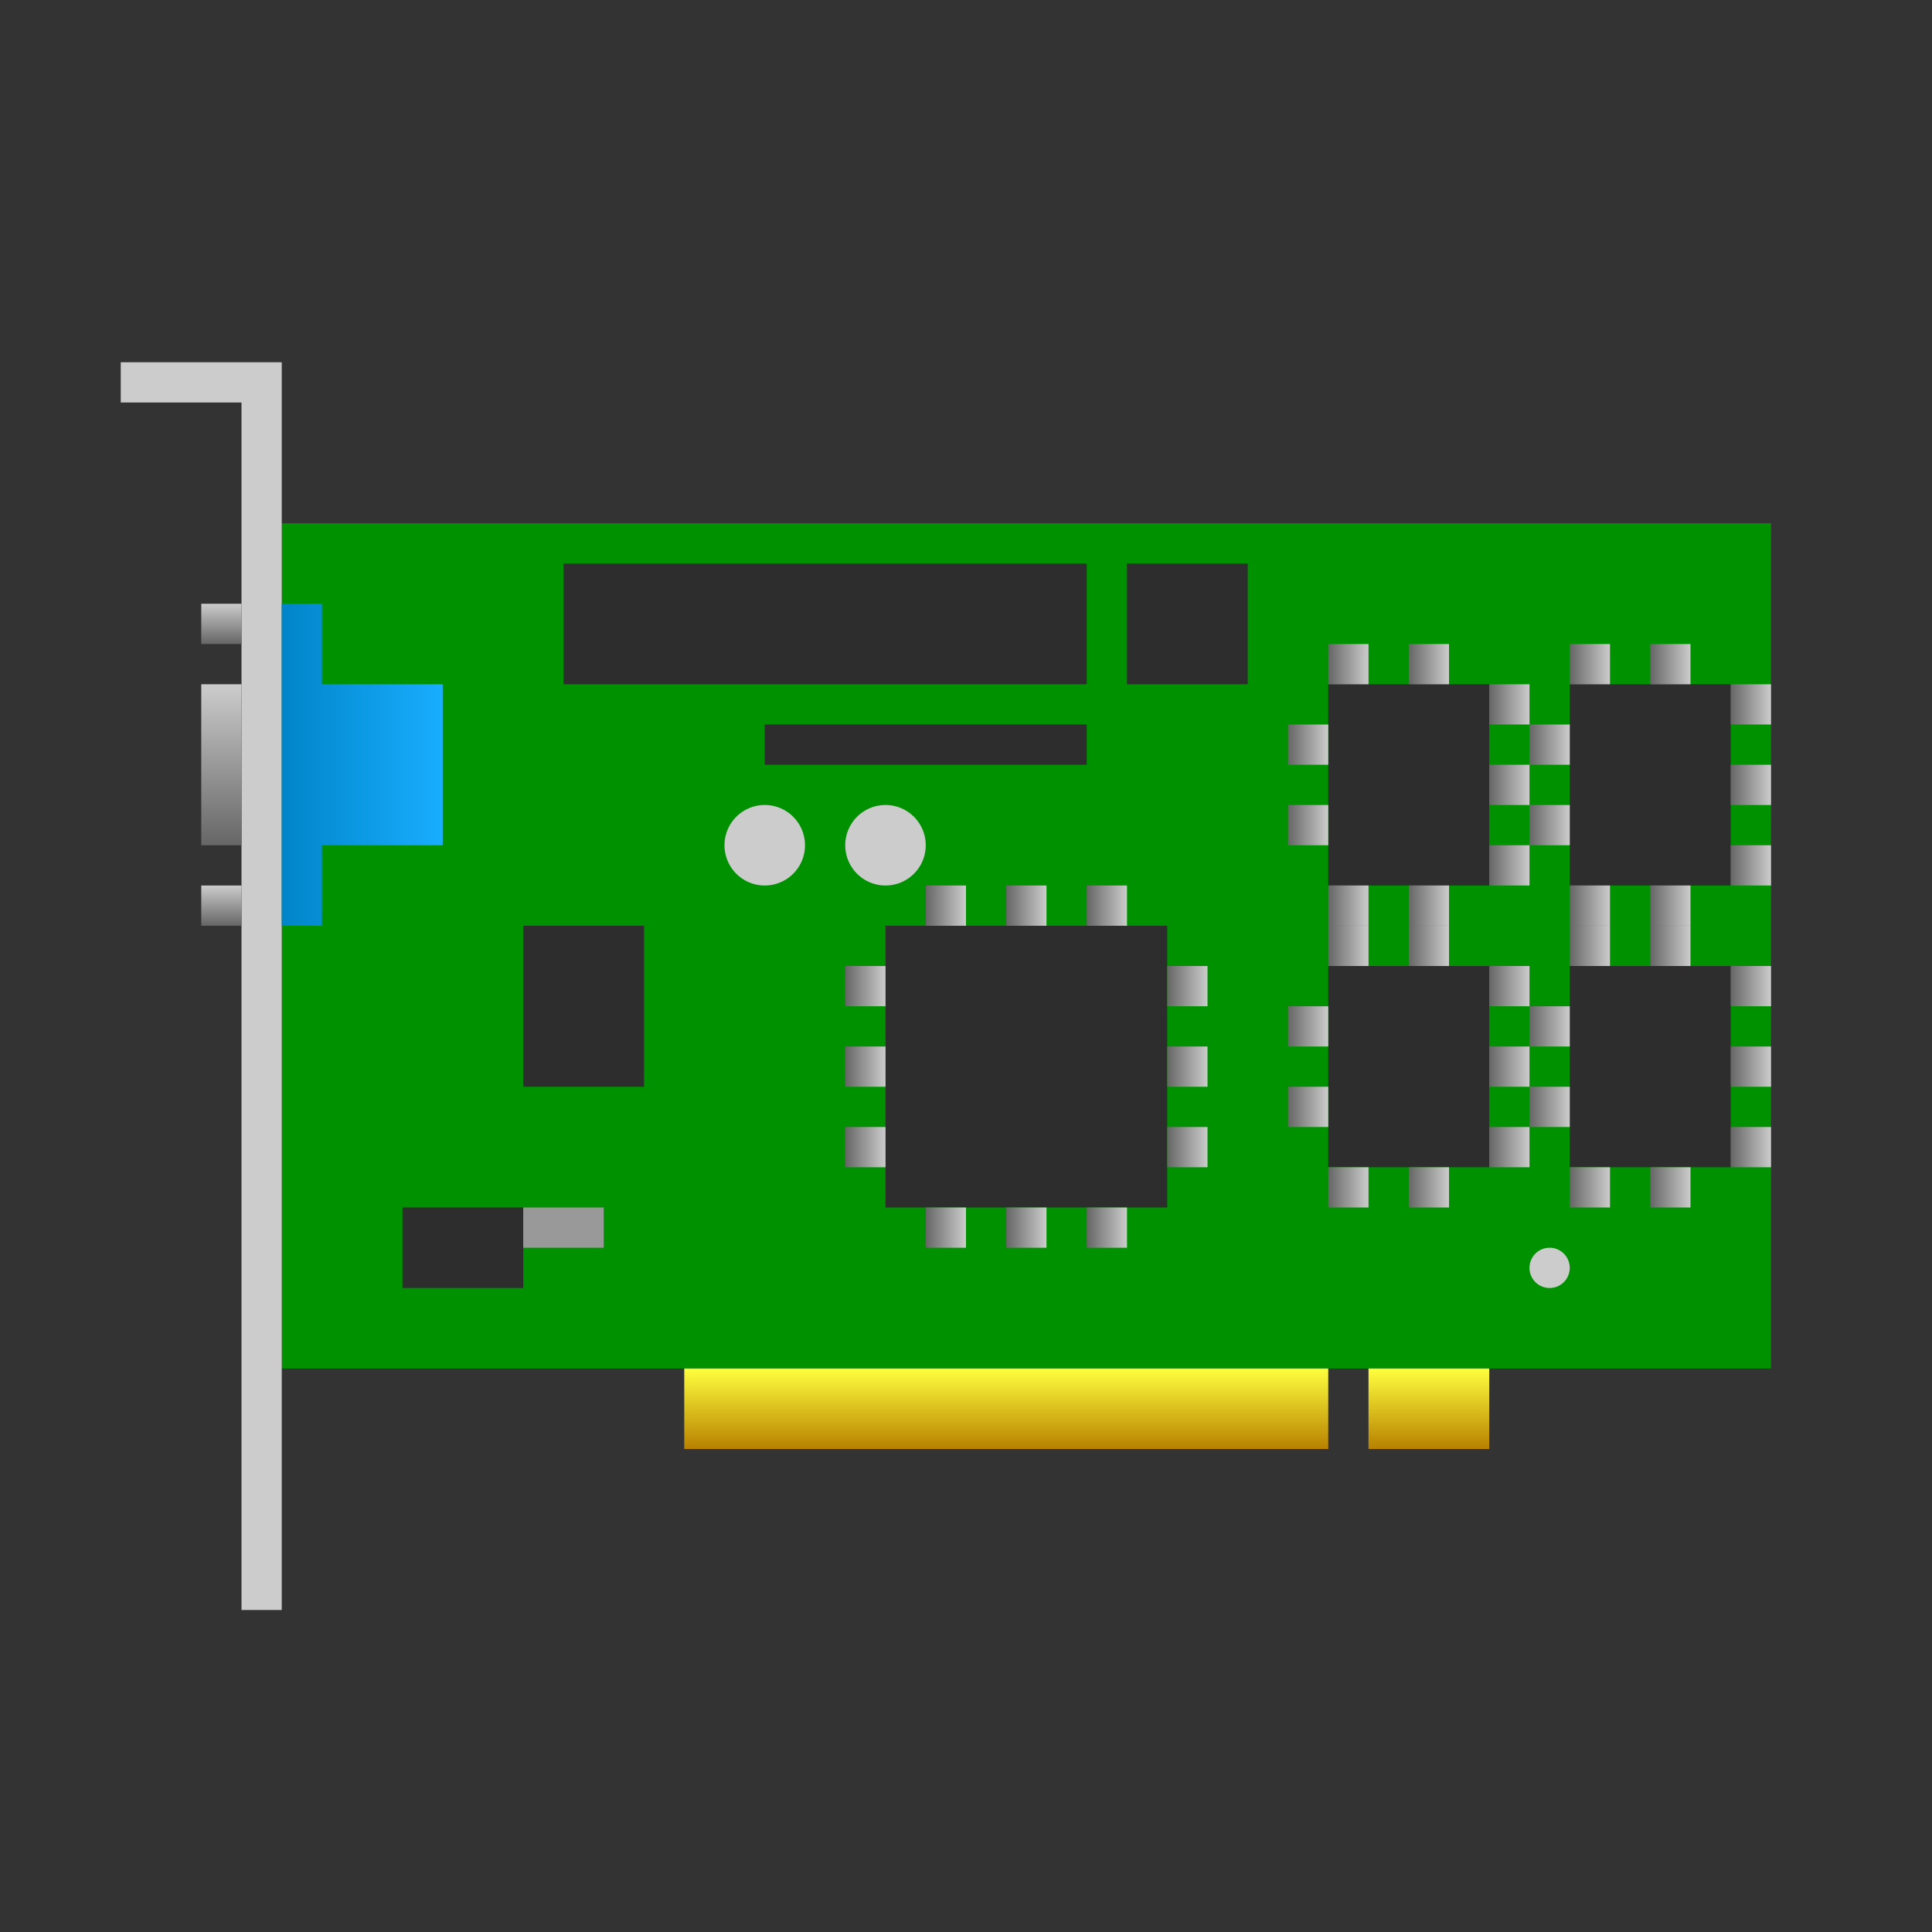 <?xml version="1.0" encoding="UTF-8"?>
<svg version="1.1" viewBox="0 0 48 48" xmlns="http://www.w3.org/2000/svg" xmlns:xlink="http://www.w3.org/1999/xlink">
<rect x="0" y="0" width="48" height="48" fill="#333333" stroke="none"/>
<defs>
<linearGradient id="b">
<stop stop-color="#b88100" offset="0"/>
<stop stop-color="#ffff3e" offset="1"/>
</linearGradient>
<linearGradient id="a">
<stop stop-color="#666" offset="0"/>
<stop stop-color="#ccc" offset="1"/>
</linearGradient>
<linearGradient id="bd" x1="15" x2="15" y1="21.362" y2="17.362" gradientUnits="userSpaceOnUse" xlink:href="#a"/>
<linearGradient id="bc" x1="15" x2="15" y1="16.362" y2="15.362" gradientUnits="userSpaceOnUse" xlink:href="#a"/>
<linearGradient id="bb" x1="15" x2="15" y1="16.362" y2="15.362" gradientTransform="translate(0 7)" gradientUnits="userSpaceOnUse" xlink:href="#a"/>
<linearGradient id="ba" x1="45" x2="45" y1="36.362" y2="34.362" gradientUnits="userSpaceOnUse" xlink:href="#b"/>
<linearGradient id="az" x1="34" x2="34" y1="36.362" y2="34.362" gradientUnits="userSpaceOnUse" xlink:href="#b"/>
<linearGradient id="ay" x1="33" x2="34" y1="30.862" y2="30.862" gradientUnits="userSpaceOnUse" xlink:href="#a"/>
<linearGradient id="ax" x1="35" x2="36" y1="30.862" y2="30.862" gradientUnits="userSpaceOnUse" xlink:href="#a"/>
<linearGradient id="aw" x1="37" x2="38" y1="30.862" y2="30.862" gradientUnits="userSpaceOnUse" xlink:href="#a"/>
<linearGradient id="av" x1="39" x2="40" y1="28.862" y2="28.862" gradientUnits="userSpaceOnUse" xlink:href="#a"/>
<linearGradient id="au" x1="39" x2="40" y1="26.862" y2="26.862" gradientUnits="userSpaceOnUse" xlink:href="#a"/>
<linearGradient id="at" x1="39" x2="40" y1="24.862" y2="24.862" gradientUnits="userSpaceOnUse" xlink:href="#a"/>
<linearGradient id="as" x1="37" x2="38" y1="22.862" y2="22.862" gradientUnits="userSpaceOnUse" xlink:href="#a"/>
<linearGradient id="ar" x1="35" x2="36" y1="22.862" y2="22.862" gradientUnits="userSpaceOnUse" xlink:href="#a"/>
<linearGradient id="aq" x1="33" x2="34" y1="22.862" y2="22.862" gradientUnits="userSpaceOnUse" xlink:href="#a"/>
<linearGradient id="ap" x1="21" x2="22" y1="24.5" y2="24.5" gradientUnits="userSpaceOnUse" xlink:href="#a"/>
<linearGradient id="ao" x1="31" x2="32" y1="26.862" y2="26.862" gradientUnits="userSpaceOnUse" xlink:href="#a"/>
<linearGradient id="an" x1="31" x2="32" y1="28.862" y2="28.862" gradientUnits="userSpaceOnUse" xlink:href="#a"/>
<linearGradient id="am" x1="45" x2="46" y1="23.862" y2="23.862" gradientUnits="userSpaceOnUse" xlink:href="#a"/>
<linearGradient id="al" x1="47" x2="48" y1="24.862" y2="24.862" gradientUnits="userSpaceOnUse" xlink:href="#a"/>
<linearGradient id="ak" x1="47" x2="48" y1="26.862" y2="26.862" gradientUnits="userSpaceOnUse" xlink:href="#a"/>
<linearGradient id="aj" x1="47" x2="48" y1="28.862" y2="28.862" gradientUnits="userSpaceOnUse" xlink:href="#a"/>
<linearGradient id="ai" x1="45" x2="46" y1="29.862" y2="29.862" gradientUnits="userSpaceOnUse" xlink:href="#a"/>
<linearGradient id="ah" x1="43" x2="44" y1="29.862" y2="29.862" gradientUnits="userSpaceOnUse" xlink:href="#a"/>
<linearGradient id="ag" x1="42" x2="43" y1="27.862" y2="27.862" gradientUnits="userSpaceOnUse" xlink:href="#a"/>
<linearGradient id="af" x1="42" x2="43" y1="25.862" y2="25.862" gradientUnits="userSpaceOnUse" xlink:href="#a"/>
<linearGradient id="ae" x1="43" x2="44" y1="23.862" y2="23.862" gradientUnits="userSpaceOnUse" xlink:href="#a"/>
<linearGradient id="ad" x1="43" x2="44" y1="23.862" y2="23.862" gradientTransform="translate(6 3.8281e-7)" gradientUnits="userSpaceOnUse" xlink:href="#a"/>
<linearGradient id="ac" x1="45" x2="46" y1="23.862" y2="23.862" gradientTransform="translate(6 3.8281e-7)" gradientUnits="userSpaceOnUse" xlink:href="#a"/>
<linearGradient id="ab" x1="47" x2="48" y1="24.862" y2="24.862" gradientTransform="translate(6 3.8281e-7)" gradientUnits="userSpaceOnUse" xlink:href="#a"/>
<linearGradient id="aa" x1="47" x2="48" y1="26.862" y2="26.862" gradientTransform="translate(6 3.8281e-7)" gradientUnits="userSpaceOnUse" xlink:href="#a"/>
<linearGradient id="z" x1="47" x2="48" y1="28.862" y2="28.862" gradientTransform="translate(6 3.8281e-7)" gradientUnits="userSpaceOnUse" xlink:href="#a"/>
<linearGradient id="y" x1="45" x2="46" y1="29.862" y2="29.862" gradientTransform="translate(6 3.8281e-7)" gradientUnits="userSpaceOnUse" xlink:href="#a"/>
<linearGradient id="x" x1="43" x2="44" y1="29.862" y2="29.862" gradientTransform="translate(6 3.8281e-7)" gradientUnits="userSpaceOnUse" xlink:href="#a"/>
<linearGradient id="w" x1="42" x2="43" y1="27.862" y2="27.862" gradientTransform="translate(6 3.8281e-7)" gradientUnits="userSpaceOnUse" xlink:href="#a"/>
<linearGradient id="v" x1="42" x2="43" y1="25.862" y2="25.862" gradientTransform="translate(6 3.8281e-7)" gradientUnits="userSpaceOnUse" xlink:href="#a"/>
<linearGradient id="u" x1="43" x2="44" y1="23.862" y2="23.862" gradientTransform="translate(6 -7)" gradientUnits="userSpaceOnUse" xlink:href="#a"/>
<linearGradient id="t" x1="45" x2="46" y1="23.862" y2="23.862" gradientTransform="translate(6 -7)" gradientUnits="userSpaceOnUse" xlink:href="#a"/>
<linearGradient id="s" x1="47" x2="48" y1="24.862" y2="24.862" gradientTransform="translate(6 -7)" gradientUnits="userSpaceOnUse" xlink:href="#a"/>
<linearGradient id="r" x1="47" x2="48" y1="26.862" y2="26.862" gradientTransform="translate(6 -7)" gradientUnits="userSpaceOnUse" xlink:href="#a"/>
<linearGradient id="q" x1="47" x2="48" y1="28.862" y2="28.862" gradientTransform="translate(6 -7)" gradientUnits="userSpaceOnUse" xlink:href="#a"/>
<linearGradient id="p" x1="45" x2="46" y1="29.862" y2="29.862" gradientTransform="translate(6 -7)" gradientUnits="userSpaceOnUse" xlink:href="#a"/>
<linearGradient id="o" x1="43" x2="44" y1="29.862" y2="29.862" gradientTransform="translate(6 -7)" gradientUnits="userSpaceOnUse" xlink:href="#a"/>
<linearGradient id="n" x1="42" x2="43" y1="27.862" y2="27.862" gradientTransform="translate(6 -7)" gradientUnits="userSpaceOnUse" xlink:href="#a"/>
<linearGradient id="m" x1="42" x2="43" y1="25.862" y2="25.862" gradientTransform="translate(6 -7)" gradientUnits="userSpaceOnUse" xlink:href="#a"/>
<linearGradient id="l" x1="43" x2="44" y1="23.862" y2="23.862" gradientTransform="translate(0 -7)" gradientUnits="userSpaceOnUse" xlink:href="#a"/>
<linearGradient id="k" x1="45" x2="46" y1="23.862" y2="23.862" gradientTransform="translate(0 -7)" gradientUnits="userSpaceOnUse" xlink:href="#a"/>
<linearGradient id="j" x1="47" x2="48" y1="24.862" y2="24.862" gradientTransform="translate(0 -7)" gradientUnits="userSpaceOnUse" xlink:href="#a"/>
<linearGradient id="i" x1="47" x2="48" y1="26.862" y2="26.862" gradientTransform="translate(0 -7)" gradientUnits="userSpaceOnUse" xlink:href="#a"/>
<linearGradient id="h" x1="47" x2="48" y1="28.862" y2="28.862" gradientTransform="translate(0 -7)" gradientUnits="userSpaceOnUse" xlink:href="#a"/>
<linearGradient id="g" x1="45" x2="46" y1="29.862" y2="29.862" gradientTransform="translate(0 -7)" gradientUnits="userSpaceOnUse" xlink:href="#a"/>
<linearGradient id="f" x1="43" x2="44" y1="29.862" y2="29.862" gradientTransform="translate(0 -7)" gradientUnits="userSpaceOnUse" xlink:href="#a"/>
<linearGradient id="e" x1="42" x2="43" y1="27.862" y2="27.862" gradientTransform="translate(0 -7)" gradientUnits="userSpaceOnUse" xlink:href="#a"/>
<linearGradient id="d" x1="42" x2="43" y1="25.862" y2="25.862" gradientTransform="translate(0 -7)" gradientUnits="userSpaceOnUse" xlink:href="#a"/>
<linearGradient id="c" x1="7" x2="11" y1="19" y2="19" gradientUnits="userSpaceOnUse">
<stop stop-color="#0084c8" offset="0"/>
<stop stop-color="#19aeff" offset="1"/>
</linearGradient>
</defs>
<g transform="translate(-10 -.362)" fill-rule="evenodd">
<rect transform="translate(10 .362)" x="7" y="13" width="37" height="21" color="#000000" fill="#009100"/>
<path transform="translate(10 .362)" d="m3 9v1h3v30h1v-30-1h-1-3z" fill="#ccc"/>
<rect x="15" y="17.362" width="1" height="4" fill="url(#bd)"/>
<rect x="15" y="15.362" width="1" height="1" fill="url(#bc)"/>
<path transform="translate(10 .362)" d="m7 15v2 4 2h1v-2h3v-4h-3v-2h-1z" color="#000000" fill="url(#c)"/>
<rect x="15" y="22.362" width="1" height="1" fill="url(#bb)"/>
<rect transform="translate(10 .362)" x="22" y="23" width="7" height="7" color="#000000" fill="#2d2d2d"/>
<rect transform="translate(10 .362)" x="33" y="24" width="4" height="5" color="#000000" fill="#2d2d2d"/>
<rect x="43" y="17.362" width="4" height="5" color="#000000" fill="#2d2d2d"/>
<rect x="49" y="17.362" width="4" height="5" color="#000000" fill="#2d2d2d"/>
<rect x="49" y="24.362" width="4" height="5" color="#000000" fill="#2d2d2d"/>
<rect x="27" y="34.362" width="16" height="2" color="#000000" fill="url(#az)"/>
<rect x="44" y="34.362" width="3" height="2" color="#000000" fill="url(#ba)"/>
<rect transform="translate(10 .362)" x="14" y="14" width="13" height="3" color="#000000" fill="#2d2d2d"/>
<rect transform="translate(10 .362)" x="28" y="14" width="3" height="3" color="#000000" fill="#2d2d2d"/>
<rect transform="translate(10 .362)" x="19" y="18" width="8" height="1" color="#000000" fill="#2d2d2d"/>
<path transform="matrix(2 0 0 2 -8 -19.638)" d="m19 20.5a0.5 0.5 0 1 1-1 0 0.5 0.5 0 1 1 1 0z" color="#000000" fill="#ccc"/>
<path transform="matrix(2 0 0 2 -11 -19.638)" d="m22 20.5a0.5 0.5 0 1 1-1 0 0.5 0.5 0 1 1 1 0z" color="#000000" fill="#ccc"/>
<rect transform="translate(10 .362)" x="13" y="23" width="3" height="4" color="#000000" fill="#2d2d2d"/>
<rect transform="translate(10 .362)" x="10" y="30" width="3" height="2" color="#000000" fill="#2d2d2d"/>
<path transform="translate(10 .362)" d="m39 31.5a0.5 0.5 0 1 1-1 0 0.5 0.5 0 1 1 1 0z" color="#000000" fill="#ccc"/>
<rect transform="translate(10 .362)" x="21" y="24" width="1" height="1" color="#000000" fill="url(#ap)"/>
<rect x="31" y="26.362" width="1" height="1" color="#000000" fill="url(#ao)"/>
<rect x="31" y="28.362" width="1" height="1" color="#000000" fill="url(#an)"/>
<rect x="33" y="30.362" width="1" height="1" color="#000000" fill="url(#ay)"/>
<rect x="35" y="30.362" width="1" height="1" color="#000000" fill="url(#ax)"/>
<rect x="37" y="30.362" width="1" height="1" color="#000000" fill="url(#aw)"/>
<rect x="39" y="28.362" width="1" height="1" color="#000000" fill="url(#av)"/>
<rect x="39" y="26.362" width="1" height="1" color="#000000" fill="url(#au)"/>
<rect x="39" y="24.362" width="1" height="1" color="#000000" fill="url(#at)"/>
<rect x="37" y="22.362" width="1" height="1" color="#000000" fill="url(#as)"/>
<rect x="35" y="22.362" width="1" height="1" color="#000000" fill="url(#ar)"/>
<rect x="33" y="22.362" width="1" height="1" color="#000000" fill="url(#aq)"/>
<rect x="43" y="23.362" width="1" height="1" color="#000000" fill="url(#ae)"/>
<rect x="45" y="23.362" width="1" height="1" color="#000000" fill="url(#am)"/>
<rect x="47" y="24.362" width="1" height="1" color="#000000" fill="url(#al)"/>
<rect x="47" y="26.362" width="1" height="1" color="#000000" fill="url(#ak)"/>
<rect x="47" y="28.362" width="1" height="1" color="#000000" fill="url(#aj)"/>
<rect x="45" y="29.362" width="1" height="1" color="#000000" fill="url(#ai)"/>
<rect x="43" y="29.362" width="1" height="1" color="#000000" fill="url(#ah)"/>
<rect x="42" y="27.362" width="1" height="1" color="#000000" fill="url(#ag)"/>
<rect x="42" y="25.362" width="1" height="1" color="#000000" fill="url(#af)"/>
<rect x="23" y="30.362" width="2" height="1" color="#000000" fill="#999"/>
<rect x="49" y="23.362" width="1" height="1" color="#000000" fill="url(#ad)"/>
<rect x="51" y="23.362" width="1" height="1" color="#000000" fill="url(#ac)"/>
<rect x="53" y="24.362" width="1" height="1" color="#000000" fill="url(#ab)"/>
<rect x="53" y="26.362" width="1" height="1" color="#000000" fill="url(#aa)"/>
<rect x="53" y="28.362" width="1" height="1" color="#000000" fill="url(#z)"/>
<rect x="51" y="29.362" width="1" height="1" color="#000000" fill="url(#y)"/>
<rect x="49" y="29.362" width="1" height="1" color="#000000" fill="url(#x)"/>
<rect x="48" y="27.362" width="1" height="1" color="#000000" fill="url(#w)"/>
<rect x="48" y="25.362" width="1" height="1" color="#000000" fill="url(#v)"/>
<rect x="49" y="16.362" width="1" height="1" color="#000000" fill="url(#u)"/>
<rect x="51" y="16.362" width="1" height="1" color="#000000" fill="url(#t)"/>
<rect x="53" y="17.362" width="1" height="1" color="#000000" fill="url(#s)"/>
<rect x="53" y="19.362" width="1" height="1" color="#000000" fill="url(#r)"/>
<rect x="53" y="21.362" width="1" height="1" color="#000000" fill="url(#q)"/>
<rect x="51" y="22.362" width="1" height="1" color="#000000" fill="url(#p)"/>
<rect x="49" y="22.362" width="1" height="1" color="#000000" fill="url(#o)"/>
<rect x="48" y="20.362" width="1" height="1" color="#000000" fill="url(#n)"/>
<rect x="48" y="18.362" width="1" height="1" color="#000000" fill="url(#m)"/>
<rect x="43" y="16.362" width="1" height="1" color="#000000" fill="url(#l)"/>
<rect x="45" y="16.362" width="1" height="1" color="#000000" fill="url(#k)"/>
<rect x="47" y="17.362" width="1" height="1" color="#000000" fill="url(#j)"/>
<rect x="47" y="19.362" width="1" height="1" color="#000000" fill="url(#i)"/>
<rect x="47" y="21.362" width="1" height="1" color="#000000" fill="url(#h)"/>
<rect x="45" y="22.362" width="1" height="1" color="#000000" fill="url(#g)"/>
<rect x="43" y="22.362" width="1" height="1" color="#000000" fill="url(#f)"/>
<rect x="42" y="20.362" width="1" height="1" color="#000000" fill="url(#e)"/>
<rect x="42" y="18.362" width="1" height="1" color="#000000" fill="url(#d)"/>
</g>
</svg>
